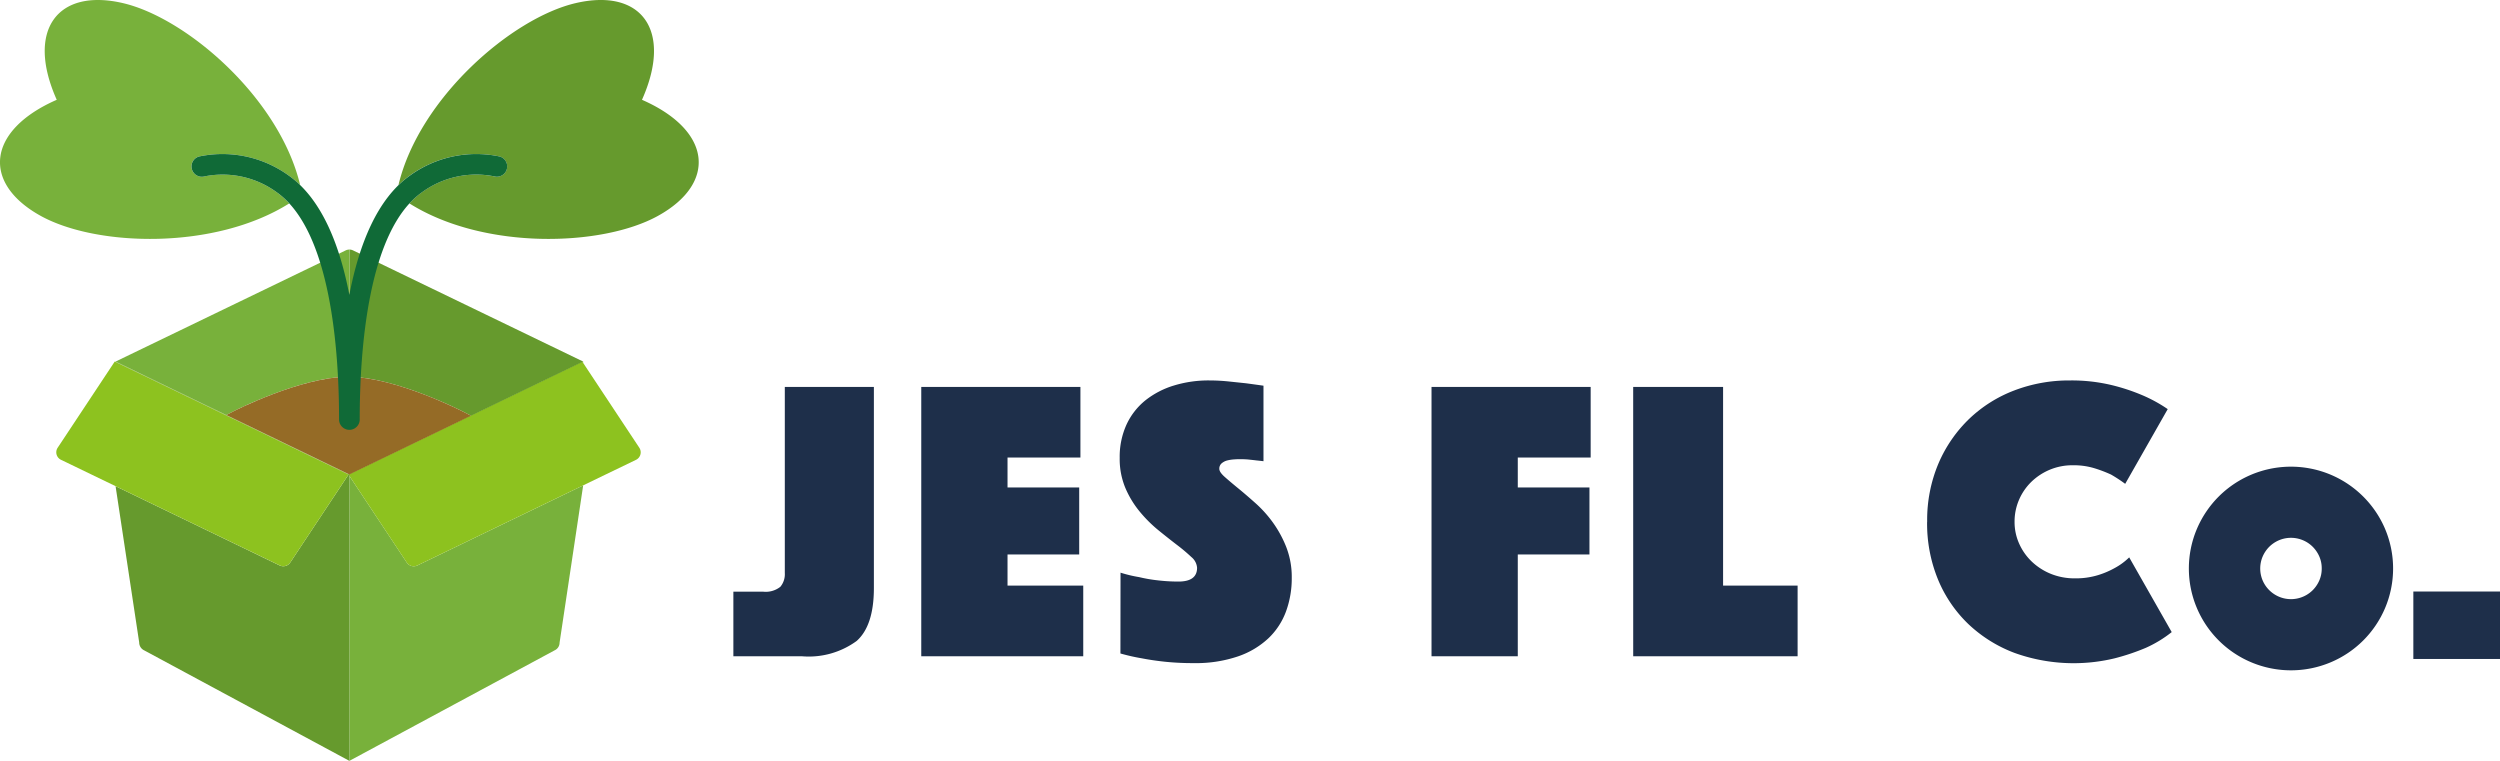 <svg id="グループ_19" data-name="グループ 19" xmlns="http://www.w3.org/2000/svg" xmlns:xlink="http://www.w3.org/1999/xlink" width="184" height="56" viewBox="0 0 184 56">
  <defs>
    <clipPath id="clip-path">
      <rect id="長方形_2" data-name="長方形 2" width="184" height="56" fill="none"/>
    </clipPath>
  </defs>
  <g id="グループ_1" data-name="グループ 1" clip-path="url(#clip-path)">
    <path id="パス_1" data-name="パス 1" d="M20.387,14.165a6.779,6.779,0,0,0-5.335-1.184.758.758,0,0,1-.4-1.464,8.313,8.313,0,0,1,6.615,1.415,6.972,6.972,0,0,1,.825.692C20.568,7.22,13.752,1.339,9.073.235,4.226-.908,1.887,2.225,4.176,7.345-.972,9.6-1.357,13.484,3,15.891c4.109,2.269,12.8,2.533,18.287-.919a5.871,5.871,0,0,0-.9-.807" transform="translate(0 0)" fill="#78b13b"/>
    <path id="パス_2" data-name="パス 2" d="M39.854,7.345c2.289-5.12-.048-8.253-4.9-7.111-4.68,1.1-11.5,6.984-13.024,13.389a7.127,7.127,0,0,1,.826-.693,8.315,8.315,0,0,1,6.615-1.413.758.758,0,1,1-.4,1.463,6.778,6.778,0,0,0-5.333,1.185,5.8,5.8,0,0,0-.9.807c5.482,3.452,14.177,3.188,18.287.919C45.388,13.484,45,9.6,39.854,7.345" transform="translate(7.396 0)" fill="#669a2d"/>
    <path id="パス_3" data-name="パス 3" d="M24.236,32.86a.617.617,0,0,1-.781-.213L19.23,26.268V47.244L34.353,39.1a.614.614,0,0,0,.348-.553l1.737-11.58Z" transform="translate(6.484 8.756)" fill="#78b13b"/>
    <path id="パス_4" data-name="パス 4" d="M32.112,20.06v-.1l-.051.025Z" transform="translate(10.81 6.653)" fill="#76b13b"/>
    <path id="パス_5" data-name="パス 5" d="M19.179,28.27l17.208-8.312,4.2,6.343a.613.613,0,0,1-.246.891l-16.09,7.772a.615.615,0,0,1-.781-.213Z" transform="translate(6.467 6.653)" fill="#8dc21f"/>
    <path id="パス_6" data-name="パス 6" d="M6.361,19.958v.029L23.509,28.27l-4.291,6.477a.619.619,0,0,1-.785.215L6.361,29.131,8.1,40.634a.641.641,0,0,0,.362.577l15.107,8.136V28.27Z" transform="translate(2.145 6.653)" fill="#669a2d"/>
    <path id="パス_7" data-name="パス 7" d="M24.61,28.27,7.4,19.958,3.2,26.3a.611.611,0,0,0,.245.888l16.09,7.771a.621.621,0,0,0,.786-.215Z" transform="translate(1.044 6.653)" fill="#8dc21f"/>
    <path id="パス_8" data-name="パス 8" d="M27.635,25.724l.547.283L19.23,30.331l17.208-8.312L19.5,13.837a.608.608,0,0,0-.267-.061v9.369c3.5.043,8.405,2.579,8.405,2.579" transform="translate(6.484 4.592)" fill="#669a2d"/>
    <path id="パス_9" data-name="パス 9" d="M19.23,26.192Z" transform="translate(6.484 8.731)" fill="#6aa130"/>
    <path id="パス_10" data-name="パス 10" d="M15.055,25.674s4.952-2.531,8.424-2.531l.09,0V13.775a.633.633,0,0,0-.269.061L6.361,22.019l17.208,8.312-9.062-4.377Z" transform="translate(2.145 4.592)" fill="#78b13b"/>
    <path id="パス_11" data-name="パス 11" d="M12.453,23.611l9.062,4.377,8.952-4.324-.547-.283s-4.989-2.58-8.5-2.58C17.953,20.8,13,23.331,13,23.331Z" transform="translate(4.199 6.934)" fill="#956b26"/>
    <path id="パス_12" data-name="パス 12" d="M33.218,8.684A8.313,8.313,0,0,0,26.6,10.1c-2.384,1.7-3.723,5.031-4.443,8.771-.721-3.74-2.059-7.073-4.443-8.771A8.312,8.312,0,0,0,11.1,8.684a.758.758,0,0,0,.4,1.464,6.77,6.77,0,0,1,5.334,1.184C20.806,14.162,21.4,23.016,21.4,28.042a.76.76,0,0,0,1.52,0c0-5.027.592-13.881,4.566-16.711a6.775,6.775,0,0,1,5.331-1.185.758.758,0,1,0,.4-1.463" transform="translate(3.555 2.834)" fill="#106a37"/>
    <path id="パス_13" data-name="パス 13" d="M40.366,36.426h2.176a1.734,1.734,0,0,0,1.282-.357,1.438,1.438,0,0,0,.328-1.009v-13.7h6.556v14.8q0,2.764-1.265,3.893a5.982,5.982,0,0,1-4.04,1.129H40.366Z" transform="translate(13.61 7.119)" fill="#1e2f4a"/>
    <path id="パス_14" data-name="パス 14" d="M50.708,21.358H62.422v5.2H57.057v2.2h5.275v4.933H57.057V35.98H62.63v5.2H50.708Z" transform="translate(17.097 7.119)" fill="#1e2f4a"/>
    <path id="パス_15" data-name="パス 15" d="M61.691,35.148a9.747,9.747,0,0,0,1.371.328,10.825,10.825,0,0,0,1.356.236,13.057,13.057,0,0,0,1.536.091q1.37,0,1.371-1.012A1.127,1.127,0,0,0,66.907,34a12.775,12.775,0,0,0-1.059-.892q-.64-.49-1.371-1.084a9.911,9.911,0,0,1-1.372-1.368,7.1,7.1,0,0,1-1.056-1.737,5.518,5.518,0,0,1-.419-2.215,5.7,5.7,0,0,1,.507-2.467,4.973,4.973,0,0,1,1.4-1.784,6.334,6.334,0,0,1,2.1-1.084A8.713,8.713,0,0,1,68.218,21a13.9,13.9,0,0,1,1.431.075l1.281.135q.656.088,1.282.177v5.557c-.159-.019-.338-.039-.536-.059-.16-.02-.338-.039-.536-.06s-.408-.029-.626-.029c-.12,0-.269,0-.448.015a2.861,2.861,0,0,0-.507.075,1.034,1.034,0,0,0-.416.207.51.51,0,0,0-.181.417q0,.238.4.593t.984.833c.388.317.814.683,1.281,1.1a8.8,8.8,0,0,1,1.282,1.427,8.3,8.3,0,0,1,.984,1.812,6.074,6.074,0,0,1,.4,2.259,7.07,7.07,0,0,1-.417,2.452,5.2,5.2,0,0,1-1.3,1.991,6.2,6.2,0,0,1-2.252,1.337,9.625,9.625,0,0,1-3.248.491,19.735,19.735,0,0,1-2.1-.1c-.647-.069-1.218-.155-1.714-.252a14.662,14.662,0,0,1-1.579-.357Z" transform="translate(20.78 7)" fill="#1e2f4a"/>
    <path id="パス_16" data-name="パス 16" d="M78.793,21.358H90.506v5.2H85.142v2.2h5.275v4.933H85.142v7.489H78.793Z" transform="translate(26.567 7.119)" fill="#1e2f4a"/>
    <path id="パス_17" data-name="パス 17" d="M89.893,21.358H96.51V35.98h5.485v5.2h-12.1Z" transform="translate(30.309 7.119)" fill="#1e2f4a"/>
    <path id="パス_18" data-name="パス 18" d="M106.075,31.4a10.656,10.656,0,0,1,.834-4.295,10.027,10.027,0,0,1,2.265-3.284,9.9,9.9,0,0,1,3.338-2.095A11.28,11.28,0,0,1,116.566,21a12.646,12.646,0,0,1,3.025.327,14.433,14.433,0,0,1,2.28.743,10.766,10.766,0,0,1,1.908,1.04l-3.13,5.5a10.516,10.516,0,0,0-1.043-.684,9.852,9.852,0,0,0-1.206-.46,5.238,5.238,0,0,0-1.6-.224,4.324,4.324,0,0,0-1.7.328,4.38,4.38,0,0,0-1.356.891,4.113,4.113,0,0,0-.908,1.323,4.025,4.025,0,0,0-.329,1.62,3.884,3.884,0,0,0,.344,1.62,4.165,4.165,0,0,0,.939,1.323,4.457,4.457,0,0,0,1.4.892,4.637,4.637,0,0,0,1.758.327,5.617,5.617,0,0,0,1.7-.237,6.251,6.251,0,0,0,1.253-.536,4.649,4.649,0,0,0,1.043-.772l3.129,5.5a8.838,8.838,0,0,1-1.907,1.159,16.093,16.093,0,0,1-2.3.773,12.858,12.858,0,0,1-7.362-.4,10.135,10.135,0,0,1-3.4-2.125,9.638,9.638,0,0,1-2.234-3.283,10.848,10.848,0,0,1-.8-4.236" transform="translate(35.765 7.001)" fill="#1e2f4a"/>
    <rect id="長方形_1" data-name="長方形 1" width="6.378" height="4.964" transform="translate(177.622 43.536)" fill="#1e2f4a"/>
    <path id="パス_19" data-name="パス 19" d="M134.919,30.338a7.529,7.529,0,0,0-12.239-2.384,7.536,7.536,0,0,0-1.609,2.384,7.473,7.473,0,0,0,0,5.832,7.5,7.5,0,0,0,4,3.988,7.531,7.531,0,0,0,5.847,0,7.5,7.5,0,0,0,4-3.988,7.481,7.481,0,0,0,0-5.832m-4.661,2.916a2.171,2.171,0,0,1-.175.875,2.329,2.329,0,0,1-.487.721,2.269,2.269,0,0,1-3.688-.721,2.255,2.255,0,0,1,0-1.749,2.327,2.327,0,0,1,.487-.723,2.3,2.3,0,0,1,.722-.484,2.269,2.269,0,0,1,1.756,0,2.262,2.262,0,0,1,.722.483,2.34,2.34,0,0,1,.488.721,2.172,2.172,0,0,1,.175.876" transform="translate(40.622 8.587)" fill="#1e2f4a"/>
  </g>
</svg>
